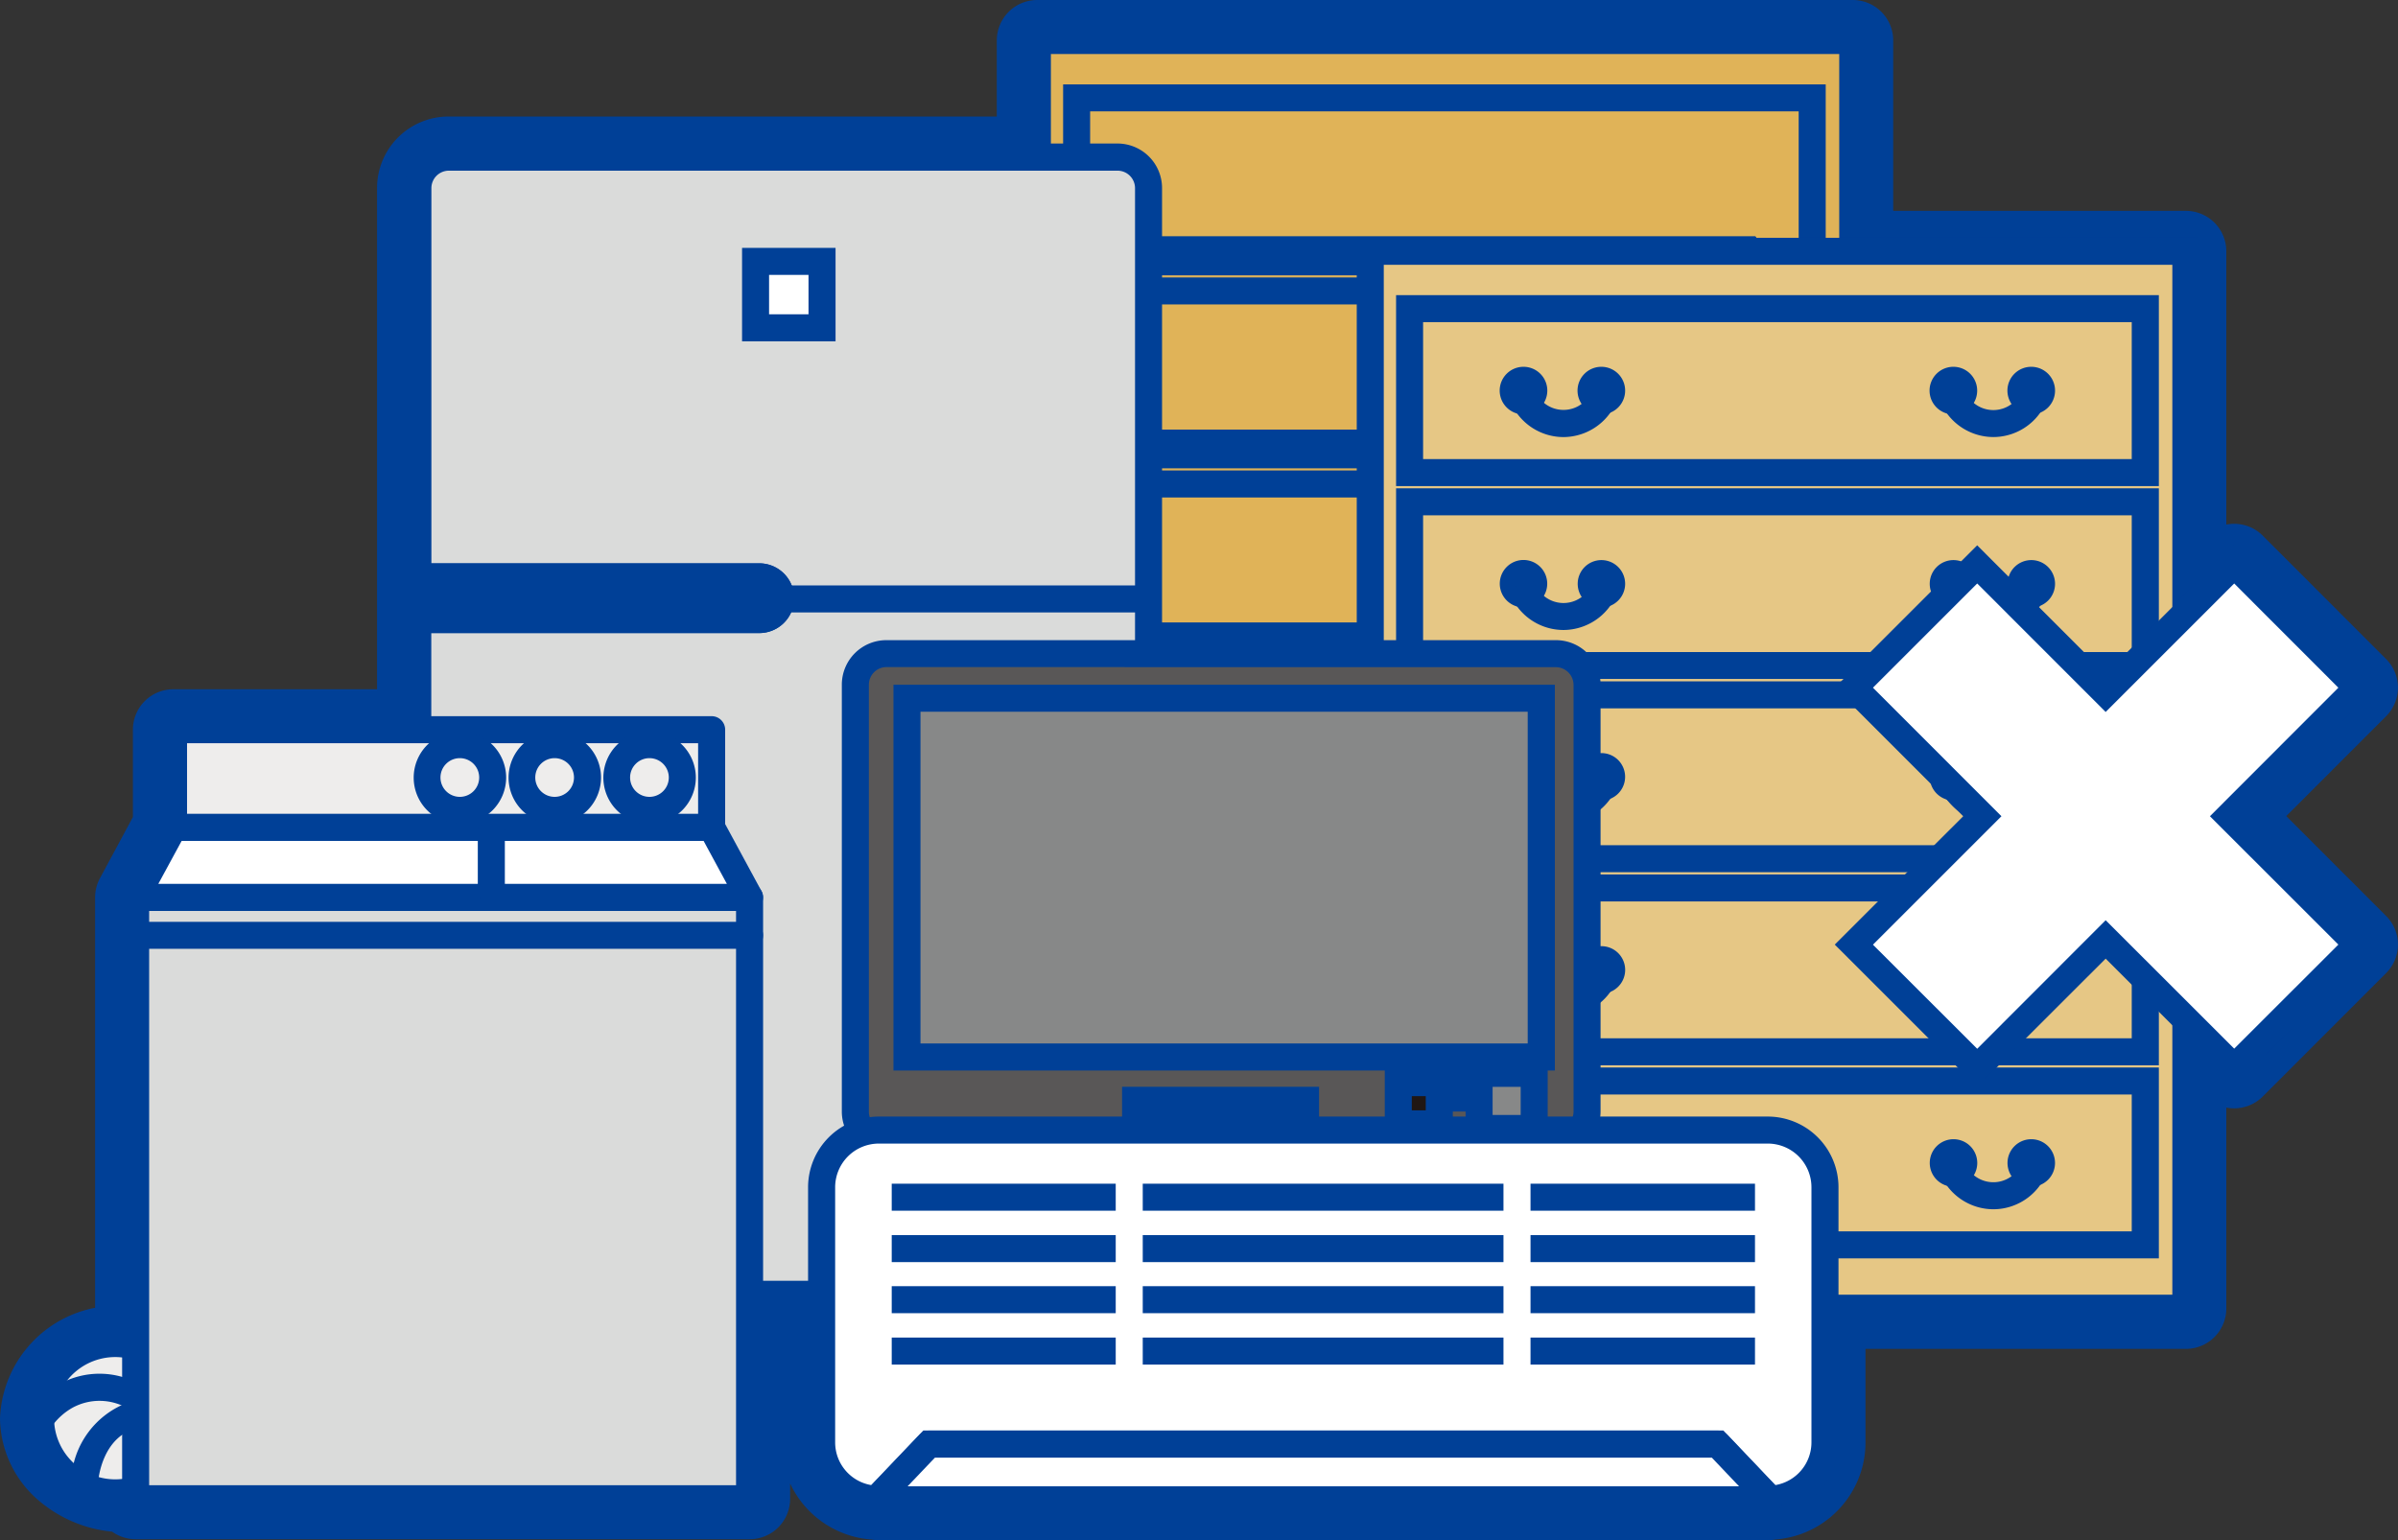 <svg xmlns="http://www.w3.org/2000/svg" xmlns:xlink="http://www.w3.org/1999/xlink" width="82.996" height="53.323" viewBox="0 0 82.996 53.323">
  <rect x="0" y="0" width="82.996" height="53.323" fill="#333333" stroke="none"/>
  <defs>
    <clipPath id="clip-path">
      <rect id="長方形_480" data-name="長方形 480" width="82.996" height="53.323" fill="none"/>
    </clipPath>
  </defs>
  <g id="グループ_3526" data-name="グループ 3526" transform="translate(0 0)">
    <g id="グループ_3525" data-name="グループ 3525" transform="translate(0 0)" clip-path="url(#clip-path)">
      <path id="パス_13341" data-name="パス 13341" d="M81.663,23.878,77.4,19.609l-1.673,1.674V8.771H64.2v-7.3H35.976V5.507H15.6A1.074,1.074,0,0,0,14.53,6.579V25.333H6.076v3.379L4.765,31.139H14.53v0H4.765V46.654a3.045,3.045,0,0,0-.312-.028,2.58,2.58,0,1,0,0,5.1c.108,0,.209-.018.312-.027v.262H26.013V44.881h2.494v5.132a1.971,1.971,0,0,0,1.9,1.962c.028,0,.054.015.081.015h30.77c.03,0,.054-.015.079-.015a1.972,1.972,0,0,0,1.9-1.962V45.366H75.724v-10L77.4,37.041l4.266-4.268-4.444-4.447Z" transform="translate(-0.07 -0.07)" fill="#fff"/>
      <path id="パス_13342" data-name="パス 13342" d="M35.906,0H64.125a1.4,1.4,0,0,1,1.4,1.4V7.3H75.654a1.4,1.4,0,0,1,1.4,1.4v9.461a1.4,1.4,0,0,1,.27-.026h0a1.4,1.4,0,0,1,.992.411l4.266,4.269a1.4,1.4,0,0,1,0,1.984l-3.453,3.455,3.453,3.455a1.4,1.4,0,0,1,0,1.984l-4.266,4.268a1.4,1.4,0,0,1-1.262.385V45.3a1.4,1.4,0,0,1-1.4,1.4H64.566v3.243a3.372,3.372,0,0,1-3.11,3.355,1.517,1.517,0,0,1-.272.025H30.415a1.482,1.482,0,0,1-.268-.024,3.379,3.379,0,0,1-2.8-1.938v.528a1.4,1.4,0,0,1-1.4,1.4H4.695a1.4,1.4,0,0,1-.815-.261,4.58,4.58,0,0,1-2.516-1.058A3.793,3.793,0,0,1,0,49.105a4.058,4.058,0,0,1,3.292-3.828V31.071h0a1.4,1.4,0,0,1,.169-.668L4.6,28.287V25.263a1.4,1.4,0,0,1,1.4-1.4h7.05V6.509A2.477,2.477,0,0,1,15.53,4.034H34.5V1.4A1.4,1.4,0,0,1,35.906,0ZM62.722,2.806H37.309V5.437a1.4,1.4,0,0,1-1.4,1.4H15.863V25.263a1.4,1.4,0,0,1-1.4,1.4H7.409v1.976a1.4,1.4,0,0,1-.169.667l-.193.357H14.46a1.4,1.4,0,0,1,0,2.808H6.1v14.11a1.4,1.4,0,0,1-1.544,1.4l-.113-.013-.069-.008c-.85,0-1.566.527-1.566,1.146s.715,1.14,1.565,1.145l.057-.006c.05-.006.1-.011.151-.016a1.4,1.4,0,0,1,.932.257H24.54V44.811a1.4,1.4,0,0,1,1.4-1.4h2.494a1.4,1.4,0,0,1,1.4,1.4v5.132a.569.569,0,0,0,.548.56,1.484,1.484,0,0,1,.16.014H61.053a1.493,1.493,0,0,1,.152-.014.572.572,0,0,0,.554-.56V45.3a1.4,1.4,0,0,1,1.4-1.4H74.251V35.3a1.4,1.4,0,0,1,2.395-.992l.68.68L79.609,32.7l-3.453-3.455a1.4,1.4,0,0,1,0-1.984l3.453-3.455-2.283-2.284-.68.681a1.4,1.4,0,0,1-2.4-.992V10.1H64.125a1.4,1.4,0,0,1-1.4-1.4Z" transform="translate(0 0)" fill="#004097"/>
      <rect id="長方形_454" data-name="長方形 454" width="28.22" height="36.595" transform="translate(35.905 1.403)" fill="#e0b358"/>
      <path id="長方形_455" data-name="長方形 455" d="M-.491-.491H28.665V37.04H-.491Zm28.22.935H.444V36.1H27.729Z" transform="translate(35.928 1.426)" fill="#004097"/>
      <path id="パス_13343" data-name="パス 13343" d="M40.773,9.085l-.206.411H62.725l-.289-.411Z" transform="translate(-1.928 -0.431)" fill="#8a5e31"/>
      <path id="パス_13344" data-name="パス 13344" d="M40.447,8.594h22.2l.945,1.347H39.773Z" transform="translate(-1.89 -0.408)" fill="#004097"/>
      <path id="パス_13345" data-name="パス 13345" d="M38.631,3.066H65.025V9.677H62.39L62.1,9.267H40.971l-.2.411H38.631ZM64.089,4H39.566V8.742h.621l.2-.411h22.2l.289.411h1.213Z" transform="translate(-1.836 -0.145)" fill="#004097"/>
      <path id="パス_13346" data-name="パス 13346" d="M40.773,37.164l-.206.4H62.725l-.289-.4Z" transform="translate(-1.928 -1.766)" fill="#8a5e31"/>
      <path id="パス_13347" data-name="パス 13347" d="M40.448,36.673H62.64l.955,1.34H39.767Z" transform="translate(-1.89 -1.742)" fill="#004097"/>
      <path id="パス_13348" data-name="パス 13348" d="M38.631,31.141H65.025V37.75H62.392l-.289-.4H40.969l-.2.4H38.631Zm25.459.935H39.566v4.739h.623l.2-.4H62.585l.289.4h1.215Z" transform="translate(-1.836 -1.479)" fill="#004097"/>
      <path id="パス_13349" data-name="パス 13349" d="M40.773,16.106l-.206.407H62.725l-.289-.407Z" transform="translate(-1.928 -0.765)" fill="#8a5e31"/>
      <path id="パス_13350" data-name="パス 13350" d="M40.448,15.615H62.64l.952,1.342H39.769Z" transform="translate(-1.89 -0.742)" fill="#004097"/>
      <path id="パス_13351" data-name="パス 13351" d="M38.631,10.084H65.025v6.609H62.392l-.289-.407H40.969l-.2.407H38.631Zm25.459.935H39.566v4.739h.622l.2-.407H62.586l.289.407h1.215Z" transform="translate(-1.836 -0.479)" fill="#004097"/>
      <path id="パス_13352" data-name="パス 13352" d="M40.773,23.124l-.206.408H62.725l-.289-.408Z" transform="translate(-1.928 -1.098)" fill="#8a5e31"/>
      <path id="パス_13353" data-name="パス 13353" d="M40.448,22.633H62.641l.951,1.343H39.77Z" transform="translate(-1.89 -1.075)" fill="#004097"/>
      <path id="パス_13354" data-name="パス 13354" d="M38.631,17.1H65.025v6.609H62.391l-.289-.408H40.97l-.2.408H38.631Zm25.459.935H39.566v4.739h.622l.2-.408H62.586l.289.408h1.214Z" transform="translate(-1.836 -0.812)" fill="#004097"/>
      <path id="パス_13355" data-name="パス 13355" d="M40.773,30.143l-.206.408H62.725l-.289-.408Z" transform="translate(-1.928 -1.432)" fill="#8a5e31"/>
      <path id="パス_13356" data-name="パス 13356" d="M40.448,29.652H62.641l.951,1.343H39.77Z" transform="translate(-1.89 -1.409)" fill="#004097"/>
      <path id="パス_13357" data-name="パス 13357" d="M38.631,24.12H65.025v6.612H62.391l-.289-.408H40.97l-.2.408H38.631Zm25.459.935H39.566V29.8h.622l.2-.408H62.586l.289.408h1.214Z" transform="translate(-1.836 -1.146)" fill="#004097"/>
      <rect id="長方形_456" data-name="長方形 456" width="28.228" height="36.595" transform="translate(47.426 8.701)" fill="#e6c785"/>
      <path id="長方形_457" data-name="長方形 457" d="M-.491-.491H28.672V37.04H-.491ZM27.737.444H.444V36.1H27.737Z" transform="translate(47.449 8.724)" fill="#004097"/>
      <path id="長方形_458" data-name="長方形 458" d="M-.491-.491h26.4V6.12H-.491ZM24.971.444H.444V5.185H24.971Z" transform="translate(48.81 10.709)" fill="#004097"/>
      <path id="パス_13358" data-name="パス 13358" d="M55.7,14.181a.355.355,0,0,1-.71,0,.355.355,0,1,1,.71,0" transform="translate(-2.613 -0.656)" fill="#201714"/>
      <path id="パス_13359" data-name="パス 13359" d="M55.322,14.98a.824.824,0,1,1,.82-.822A.824.824,0,0,1,55.322,14.98Z" transform="translate(-2.589 -0.633)" fill="#004097"/>
      <path id="パス_13360" data-name="パス 13360" d="M58.527,14.181a.354.354,0,1,1-.352-.359.353.353,0,0,1,.352.359" transform="translate(-2.747 -0.656)" fill="#201714"/>
      <path id="パス_13361" data-name="パス 13361" d="M58.151,14.98a.824.824,0,1,1,.82-.822A.823.823,0,0,1,58.151,14.98Z" transform="translate(-2.724 -0.633)" fill="#004097"/>
      <path id="パス_13362" data-name="パス 13362" d="M56.717,15.8A1.994,1.994,0,0,1,54.8,14.342l.9-.251a1.057,1.057,0,0,0,2.038-.015l.9.242A2,2,0,0,1,56.717,15.8Z" transform="translate(-2.604 -0.668)" fill="#004097"/>
      <path id="パス_13363" data-name="パス 13363" d="M71.319,14.181a.353.353,0,1,1-.354-.359.355.355,0,0,1,.354.359" transform="translate(-3.355 -0.656)" fill="#201714"/>
      <path id="パス_13364" data-name="パス 13364" d="M70.941,14.98a.824.824,0,1,1,.822-.822A.821.821,0,0,1,70.941,14.98Z" transform="translate(-3.332 -0.633)" fill="#004097"/>
      <path id="パス_13365" data-name="パス 13365" d="M74.148,14.181a.355.355,0,1,1-.356-.359.355.355,0,0,1,.356.359" transform="translate(-3.489 -0.656)" fill="#201714"/>
      <path id="パス_13366" data-name="パス 13366" d="M73.768,14.98a.824.824,0,1,1,.824-.822A.822.822,0,0,1,73.768,14.98Z" transform="translate(-3.466 -0.633)" fill="#004097"/>
      <path id="パス_13367" data-name="パス 13367" d="M72.337,15.8a2,2,0,0,1-1.917-1.452l.9-.252a1.056,1.056,0,0,0,2.037-.014l.9.239A1.991,1.991,0,0,1,72.337,15.8Z" transform="translate(-3.346 -0.669)" fill="#004097"/>
      <path id="長方形_459" data-name="長方形 459" d="M-.491-.491h26.4V6.117H-.491ZM24.971.444H.444V5.182H24.971Z" transform="translate(48.81 37.449)" fill="#004097"/>
      <path id="パス_13368" data-name="パス 13368" d="M55.7,42.252a.355.355,0,1,1-.352-.353.355.355,0,0,1,.352.353" transform="translate(-2.613 -1.991)" fill="#201714"/>
      <path id="パス_13369" data-name="パス 13369" d="M55.322,41.408a.822.822,0,1,1-.825.821A.821.821,0,0,1,55.322,41.408Z" transform="translate(-2.589 -1.967)" fill="#004097"/>
      <path id="パス_13370" data-name="パス 13370" d="M58.527,42.252a.354.354,0,1,1-.352-.353.353.353,0,0,1,.352.353" transform="translate(-2.747 -1.991)" fill="#201714"/>
      <path id="パス_13371" data-name="パス 13371" d="M58.151,41.408a.822.822,0,1,1-.823.821A.821.821,0,0,1,58.151,41.408Z" transform="translate(-2.724 -1.967)" fill="#004097"/>
      <path id="パス_13372" data-name="パス 13372" d="M56.717,43.869A2,2,0,0,1,54.8,42.418l.9-.251a1.058,1.058,0,0,0,2.038-.014l.9.243A2,2,0,0,1,56.717,43.869Z" transform="translate(-2.604 -2.003)" fill="#004097"/>
      <path id="パス_13373" data-name="パス 13373" d="M71.319,42.252a.353.353,0,1,1-.354-.353.356.356,0,0,1,.354.353" transform="translate(-3.355 -1.991)" fill="#201714"/>
      <path id="パス_13374" data-name="パス 13374" d="M70.941,41.408a.822.822,0,1,1-.819.821A.822.822,0,0,1,70.941,41.408Z" transform="translate(-3.332 -1.967)" fill="#004097"/>
      <path id="パス_13375" data-name="パス 13375" d="M74.148,42.252a.355.355,0,1,1-.356-.353.356.356,0,0,1,.356.353" transform="translate(-3.489 -1.991)" fill="#201714"/>
      <path id="パス_13376" data-name="パス 13376" d="M73.768,41.408a.822.822,0,1,1-.821.821A.823.823,0,0,1,73.768,41.408Z" transform="translate(-3.466 -1.967)" fill="#004097"/>
      <path id="パス_13377" data-name="パス 13377" d="M72.337,43.869a2,2,0,0,1-1.917-1.451l.9-.253a1.057,1.057,0,0,0,2.037-.012l.9.24A1.991,1.991,0,0,1,72.337,43.869Z" transform="translate(-3.346 -2.003)" fill="#004097"/>
      <path id="長方形_460" data-name="長方形 460" d="M-.491-.491h26.4v6.6H-.491ZM24.971.444H.444V5.178H24.971Z" transform="translate(48.81 17.397)" fill="#004097"/>
      <path id="パス_13378" data-name="パス 13378" d="M55.7,21.2a.355.355,0,1,1-.352-.353.354.354,0,0,1,.352.353" transform="translate(-2.613 -0.99)" fill="#201714"/>
      <path id="パス_13379" data-name="パス 13379" d="M55.322,20.354a.821.821,0,1,1-.825.821A.821.821,0,0,1,55.322,20.354Z" transform="translate(-2.589 -0.967)" fill="#004097"/>
      <path id="パス_13380" data-name="パス 13380" d="M58.527,21.2a.354.354,0,1,1-.352-.355.353.353,0,0,1,.352.355" transform="translate(-2.747 -0.99)" fill="#201714"/>
      <path id="パス_13381" data-name="パス 13381" d="M58.151,22a.821.821,0,1,1,.82-.819A.822.822,0,0,1,58.151,22Z" transform="translate(-2.724 -0.967)" fill="#004097"/>
      <path id="パス_13382" data-name="パス 13382" d="M56.717,22.813A1.994,1.994,0,0,1,54.8,21.36l.9-.25a1.057,1.057,0,0,0,2.038-.014l.9.242A2,2,0,0,1,56.717,22.813Z" transform="translate(-2.604 -1.002)" fill="#004097"/>
      <path id="パス_13383" data-name="パス 13383" d="M71.319,21.2a.353.353,0,1,1-.354-.355.355.355,0,0,1,.354.355" transform="translate(-3.355 -0.99)" fill="#201714"/>
      <path id="パス_13384" data-name="パス 13384" d="M70.941,22a.821.821,0,1,1,.822-.819A.82.82,0,0,1,70.941,22Z" transform="translate(-3.332 -0.967)" fill="#004097"/>
      <path id="パス_13385" data-name="パス 13385" d="M74.148,21.2a.355.355,0,1,1-.356-.355.355.355,0,0,1,.356.355" transform="translate(-3.489 -0.99)" fill="#201714"/>
      <path id="パス_13386" data-name="パス 13386" d="M73.768,22a.821.821,0,1,1,.824-.819A.821.821,0,0,1,73.768,22Z" transform="translate(-3.466 -0.967)" fill="#004097"/>
      <path id="パス_13387" data-name="パス 13387" d="M72.337,22.813a2,2,0,0,1-1.917-1.452l.9-.252a1.057,1.057,0,0,0,2.037-.012l.9.24A1.991,1.991,0,0,1,72.337,22.813Z" transform="translate(-3.346 -1.002)" fill="#004097"/>
      <path id="長方形_461" data-name="長方形 461" d="M-.491-.491h26.4V6.117H-.491ZM24.971.444H.444V5.182H24.971Z" transform="translate(48.81 24.08)" fill="#004097"/>
      <path id="パス_13388" data-name="パス 13388" d="M55.7,28.215a.355.355,0,1,1-.352-.351.354.354,0,0,1,.352.351" transform="translate(-2.613 -1.324)" fill="#201714"/>
      <path id="パス_13389" data-name="パス 13389" d="M55.322,27.373a.821.821,0,1,1-.825.818A.82.82,0,0,1,55.322,27.373Z" transform="translate(-2.589 -1.3)" fill="#004097"/>
      <path id="パス_13390" data-name="パス 13390" d="M58.527,28.215a.354.354,0,1,1-.352-.351.352.352,0,0,1,.352.351" transform="translate(-2.747 -1.324)" fill="#201714"/>
      <path id="パス_13391" data-name="パス 13391" d="M58.151,27.373a.821.821,0,1,1-.823.818A.82.82,0,0,1,58.151,27.373Z" transform="translate(-2.724 -1.3)" fill="#004097"/>
      <path id="パス_13392" data-name="パス 13392" d="M56.717,29.831A1.994,1.994,0,0,1,54.8,28.376l.9-.25a1.057,1.057,0,0,0,2.038-.013l.9.243A2,2,0,0,1,56.717,29.831Z" transform="translate(-2.604 -1.335)" fill="#004097"/>
      <path id="パス_13393" data-name="パス 13393" d="M71.319,28.215a.353.353,0,1,1-.706,0,.353.353,0,0,1,.706,0" transform="translate(-3.355 -1.324)" fill="#201714"/>
      <path id="パス_13394" data-name="パス 13394" d="M70.941,27.373a.821.821,0,1,1-.819.818A.821.821,0,0,1,70.941,27.373Z" transform="translate(-3.332 -1.3)" fill="#004097"/>
      <path id="パス_13395" data-name="パス 13395" d="M74.148,28.215a.355.355,0,1,1-.356-.351.355.355,0,0,1,.356.351" transform="translate(-3.489 -1.324)" fill="#201714"/>
      <path id="パス_13396" data-name="パス 13396" d="M73.768,27.373a.821.821,0,1,1-.821.818A.822.822,0,0,1,73.768,27.373Z" transform="translate(-3.466 -1.3)" fill="#004097"/>
      <path id="パス_13397" data-name="パス 13397" d="M72.337,29.831a2,2,0,0,1-1.917-1.455l.9-.251a1.056,1.056,0,0,0,2.037-.011l.9.24A1.992,1.992,0,0,1,72.337,29.831Z" transform="translate(-3.346 -1.336)" fill="#004097"/>
      <path id="長方形_462" data-name="長方形 462" d="M-.491-.491h26.4V6.117H-.491ZM24.971.444H.444V5.182H24.971Z" transform="translate(48.81 30.765)" fill="#004097"/>
      <path id="パス_13398" data-name="パス 13398" d="M55.7,35.235a.355.355,0,1,1-.352-.352.354.354,0,0,1,.352.352" transform="translate(-2.613 -1.657)" fill="#201714"/>
      <path id="パス_13399" data-name="パス 13399" d="M55.322,34.392a.821.821,0,1,1-.825.82A.821.821,0,0,1,55.322,34.392Z" transform="translate(-2.589 -1.634)" fill="#004097"/>
      <path id="パス_13400" data-name="パス 13400" d="M58.527,35.237a.354.354,0,1,1-.352-.354.353.353,0,0,1,.352.354" transform="translate(-2.747 -1.657)" fill="#201714"/>
      <path id="パス_13401" data-name="パス 13401" d="M58.151,36.034a.822.822,0,0,1-.823-.82.814.814,0,0,1,.823-.822.821.821,0,0,1,0,1.642Z" transform="translate(-2.724 -1.634)" fill="#004097"/>
      <path id="パス_13402" data-name="パス 13402" d="M56.717,36.849A1.994,1.994,0,0,1,54.8,35.4l.9-.25a1.057,1.057,0,0,0,2.038-.012l.9.242A2,2,0,0,1,56.717,36.849Z" transform="translate(-2.604 -1.669)" fill="#004097"/>
      <path id="パス_13403" data-name="パス 13403" d="M71.319,35.237a.353.353,0,0,1-.706,0,.353.353,0,1,1,.706,0" transform="translate(-3.355 -1.657)" fill="#201714"/>
      <path id="パス_13404" data-name="パス 13404" d="M70.941,36.034a.821.821,0,1,1,.822-.82A.821.821,0,0,1,70.941,36.034Z" transform="translate(-3.332 -1.634)" fill="#004097"/>
      <path id="パス_13405" data-name="パス 13405" d="M74.148,35.237a.355.355,0,1,1-.356-.354.356.356,0,0,1,.356.354" transform="translate(-3.489 -1.657)" fill="#201714"/>
      <path id="パス_13406" data-name="パス 13406" d="M73.768,36.034a.821.821,0,1,1,.824-.82A.821.821,0,0,1,73.768,36.034Z" transform="translate(-3.466 -1.634)" fill="#004097"/>
      <path id="パス_13407" data-name="パス 13407" d="M72.337,36.849A2,2,0,0,1,70.42,35.4l.9-.252a1.057,1.057,0,0,0,2.037-.01l.9.24A1.99,1.99,0,0,1,72.337,36.849Z" transform="translate(-3.346 -1.669)" fill="#004097"/>
      <path id="パス_13408" data-name="パス 13408" d="M39.4,5.708H16.253A1.075,1.075,0,0,0,15.181,6.78V20.243H27a.739.739,0,1,1,0,1.478H15.181V44.008a1.074,1.074,0,0,0,1.072,1.073H39.4a1.076,1.076,0,0,0,1.073-1.073V6.78A1.077,1.077,0,0,0,39.4,5.708" transform="translate(-0.721 -0.271)" fill="#dadbda"/>
      <path id="パス_13409" data-name="パス 13409" d="M16.229,5.217H39.376a1.542,1.542,0,0,1,1.541,1.54V43.985a1.543,1.543,0,0,1-1.541,1.541H16.229a1.542,1.542,0,0,1-1.539-1.541V21.23H26.975a.271.271,0,1,0,0-.543H14.69V6.757A1.541,1.541,0,0,1,16.229,5.217ZM39.376,44.591a.606.606,0,0,0,.606-.606V6.757a.606.606,0,0,0-.606-.6H16.229a.605.605,0,0,0-.6.6V19.752h11.35a1.207,1.207,0,1,1,0,2.414H15.625V43.985a.606.606,0,0,0,.6.606Z" transform="translate(-0.698 -0.248)" fill="#004097"/>
      <path id="パス_13410" data-name="パス 13410" d="M27.741,21.708A.742.742,0,0,0,27,20.967H15.181v1.478H27a.74.74,0,0,0,.743-.737" transform="translate(-0.721 -0.996)" fill="#004097"/>
      <path id="パス_13411" data-name="パス 13411" d="M26.975,22.89H14.69V20.476H26.975a1.207,1.207,0,1,1,0,2.414Zm-11.35-.935h11.35a.271.271,0,1,0,0-.543H15.625Z" transform="translate(-0.698 -0.973)" fill="#004097"/>
      <path id="パス_13412" data-name="パス 13412" d="M56.406,39.61a1.079,1.079,0,0,1-1.075,1.073H32.15a1.074,1.074,0,0,1-1.069-1.073V24.834a1.076,1.076,0,0,1,1.069-1.075H55.33a1.081,1.081,0,0,1,1.075,1.075Z" transform="translate(-1.477 -1.129)" fill="#595757"/>
      <path id="パス_13413" data-name="パス 13413" d="M55.307,41.128H32.126a1.54,1.54,0,0,1-1.536-1.541V24.811a1.541,1.541,0,0,1,1.536-1.543H55.307a1.545,1.545,0,0,1,1.543,1.543V39.587A1.544,1.544,0,0,1,55.307,41.128ZM32.126,24.2a.612.612,0,0,0-.6.608V39.587a.6.6,0,0,0,.6.606H55.307a.607.607,0,0,0,.608-.606V24.811a.616.616,0,0,0-.608-.608Z" transform="translate(-1.454 -1.105)" fill="#004097"/>
      <rect id="長方形_463" data-name="長方形 463" width="21.952" height="12.42" transform="translate(31.391 24.174)" fill="#878888"/>
      <path id="長方形_464" data-name="長方形 464" d="M-.491-.491H22.4V12.865H-.491ZM21.461.444H.444V11.929H21.461Z" transform="translate(31.414 24.197)" fill="#004097"/>
      <rect id="長方形_465" data-name="長方形 465" width="1.906" height="1.909" transform="translate(51.192 37.16)" fill="#878888"/>
      <path id="長方形_466" data-name="長方形 466" d="M-.491-.491H2.35V2.353H-.491ZM1.415.444H.444v.973h.971Z" transform="translate(51.216 37.184)" fill="#004097"/>
      <rect id="長方形_467" data-name="長方形 467" width="1.418" height="1.426" transform="translate(48.396 37.483)" fill="#201714"/>
      <path id="長方形_468" data-name="長方形 468" d="M-.491-.491H1.863V1.87H-.491ZM.927.444H.444V.935H.927Z" transform="translate(48.419 37.506)" fill="#004097"/>
      <rect id="長方形_469" data-name="長方形 469" width="0.525" height="0.532" transform="translate(50.14 37.483)" fill="#a91f24"/>
      <path id="長方形_470" data-name="長方形 470" d="M-.491-.491H.969V.977H-.491Z" transform="translate(50.163 37.506)" fill="#004097"/>
      <rect id="長方形_471" data-name="長方形 471" width="5.883" height="0.366" transform="translate(39.302 38.094)" fill="#878888"/>
      <path id="長方形_472" data-name="長方形 472" d="M-.491-.491H6.327V.81H-.491Z" transform="translate(39.326 38.117)" fill="#004097"/>
      <rect id="長方形_473" data-name="長方形 473" width="2.3" height="2.299" transform="translate(26.15 9.05)" fill="#fff"/>
      <path id="長方形_474" data-name="長方形 474" d="M-.491-.491H2.745V2.744H-.491Zm2.3.935H.444V1.808H1.809Z" transform="translate(26.174 9.073)" fill="#004097"/>
      <line id="線_139" data-name="線 139" x2="25.26" transform="translate(14.519 20.735)" fill="#fff"/>
      <path id="線_140" data-name="線 140" d="M25.26.444H0V-.491H25.26Z" transform="translate(14.519 20.759)" fill="#004097"/>
      <path id="パス_13414" data-name="パス 13414" d="M62.6,41.076H31.833a1.982,1.982,0,0,0-1.979,1.978v8.84a1.971,1.971,0,0,0,1.9,1.962l1.824-1.912H60.865l1.817,1.912a1.972,1.972,0,0,0,1.9-1.962v-8.84A1.983,1.983,0,0,0,62.6,41.076" transform="translate(-1.419 -1.951)" fill="#fff"/>
      <path id="パス_13415" data-name="パス 13415" d="M31.81,40.585H62.58a2.449,2.449,0,0,1,2.446,2.446v8.84A2.44,2.44,0,0,1,62.68,54.3l-.213.01-1.826-1.921H33.753l-1.832,1.92-.212-.009a2.437,2.437,0,0,1-2.346-2.429v-8.84A2.449,2.449,0,0,1,31.81,40.585ZM62.839,53.344a1.5,1.5,0,0,0,1.251-1.473v-8.84A1.512,1.512,0,0,0,62.58,41.52H31.81A1.513,1.513,0,0,0,30.3,43.031v8.84a1.5,1.5,0,0,0,1.251,1.473l1.8-1.89h27.69Z" transform="translate(-1.395 -1.928)" fill="#004097"/>
      <path id="パス_13416" data-name="パス 13416" d="M33.672,52.487,31.848,54.4c.027,0,.054.015.081.015H62.7c.029,0,.053-.015.078-.015l-1.816-1.912Z" transform="translate(-1.513 -2.494)" fill="#fff"/>
      <path id="パス_13417" data-name="パス 13417" d="M33.649,52H60.937a.468.468,0,0,1,.339.146l1.816,1.912a.468.468,0,0,1-.263.784.586.586,0,0,1-.154.021H31.906a.58.58,0,0,1-.15-.02.468.468,0,0,1-.27-.785l1.824-1.912A.468.468,0,0,1,33.649,52Zm27.088.935H33.849l-.946.992H61.679Z" transform="translate(-1.49 -2.47)" fill="#004097"/>
      <line id="線_141" data-name="線 141" x2="29.878" transform="translate(30.863 41.449)" fill="#fff"/>
      <path id="線_142" data-name="線 142" d="M29.878.444H0V-.491H29.878Z" transform="translate(30.863 41.472)" fill="#004097"/>
      <line id="線_143" data-name="線 143" x2="29.878" transform="translate(30.863 43.229)" fill="#fff"/>
      <path id="線_144" data-name="線 144" d="M29.878.444H0V-.491H29.878Z" transform="translate(30.863 43.252)" fill="#004097"/>
      <line id="線_145" data-name="線 145" x2="29.878" transform="translate(30.863 44.997)" fill="#fff"/>
      <path id="線_146" data-name="線 146" d="M29.878.444H0V-.491H29.878Z" transform="translate(30.863 45.02)" fill="#004097"/>
      <line id="線_147" data-name="線 147" x2="29.878" transform="translate(30.863 46.775)" fill="#fff"/>
      <path id="線_148" data-name="線 148" d="M29.878.444H0V-.491H29.878Z" transform="translate(30.863 46.799)" fill="#004097"/>
      <path id="長方形_475" data-name="長方形 475" d="M-.491-.491H13.865V9.041H-.491Zm13.42.935H.444V8.105H12.929Z" transform="translate(39.107 40.255)" fill="#fff"/>
      <path id="パス_13418" data-name="パス 13418" d="M7.435,51.428a2.792,2.792,0,0,1-2.982,2.547,2.579,2.579,0,1,1,0-5.1,2.793,2.793,0,0,1,2.982,2.549" transform="translate(-0.07 -2.322)" fill="#eeedec"/>
      <path id="パス_13419" data-name="パス 13419" d="M4.429,54.419a3.043,3.043,0,1,1,0-6.031,3.043,3.043,0,1,1,0,6.031Zm0-5.1a2.117,2.117,0,1,0,0,4.16,2.118,2.118,0,1,0,0-4.16Z" transform="translate(-0.047 -2.299)" fill="#004097"/>
      <rect id="長方形_476" data-name="長方形 476" width="21.248" height="20.817" transform="translate(4.695 31.071)" fill="#dadbda"/>
      <path id="長方形_477" data-name="長方形 477" d="M-.023-.491H21.225a.468.468,0,0,1,.468.468V20.794a.468.468,0,0,1-.468.468H-.023a.468.468,0,0,1-.468-.468V-.023A.468.468,0,0,1-.023-.491Zm20.78.935H.444V20.326H20.757Z" transform="translate(4.718 31.094)" fill="#004097"/>
      <line id="線_149" data-name="線 149" x2="21.248" transform="translate(4.695 32.382)" fill="#e89112"/>
      <path id="線_150" data-name="線 150" d="M21.225.444H-.023A.468.468,0,0,1-.491-.023.468.468,0,0,1-.023-.491H21.225a.468.468,0,0,1,.468.468A.468.468,0,0,1,21.225.444Z" transform="translate(4.718 32.405)" fill="#004097"/>
      <path id="パス_13420" data-name="パス 13420" d="M26.177,32.5H4.929L6.24,30.071H24.863Z" transform="translate(-0.234 -1.428)" fill="#fff"/>
      <path id="パス_13421" data-name="パス 13421" d="M26.154,32.942H4.906a.468.468,0,0,1-.412-.69L5.8,29.825a.468.468,0,0,1,.412-.245H24.839a.468.468,0,0,1,.411.245l1.314,2.427a.468.468,0,0,1-.411.69ZM5.69,32.006H25.369l-.808-1.492H6.5Z" transform="translate(-0.211 -1.405)" fill="#004097"/>
      <rect id="長方形_478" data-name="長方形 478" width="18.623" height="3.379" transform="translate(6.006 25.263)" fill="#eeedec"/>
      <path id="長方形_479" data-name="長方形 479" d="M-.023-.491H18.6a.468.468,0,0,1,.468.468V3.356a.468.468,0,0,1-.468.468H-.023a.468.468,0,0,1-.468-.468V-.023A.468.468,0,0,1-.023-.491ZM18.132.444H.444V2.888H18.132Z" transform="translate(6.03 25.286)" fill="#004097"/>
      <line id="線_151" data-name="線 151" y2="1.958" transform="translate(17.005 28.84)" fill="#e89112"/>
      <path id="線_152" data-name="線 152" d="M-.023,2.4a.468.468,0,0,1-.468-.468V-.023A.468.468,0,0,1-.023-.491a.468.468,0,0,1,.468.468V1.935A.468.468,0,0,1-.023,2.4Z" transform="translate(17.028 28.863)" fill="#004097"/>
      <path id="パス_13422" data-name="パス 13422" d="M17.79,28.2a1.135,1.135,0,1,1-1.134-1.138A1.135,1.135,0,0,1,17.79,28.2" transform="translate(-0.737 -1.286)" fill="#eeedec"/>
      <path id="パス_13423" data-name="パス 13423" d="M16.632,29.785a1.6,1.6,0,1,1,1.6-1.6A1.606,1.606,0,0,1,16.632,29.785Zm0-2.275a.67.67,0,1,0,.667.671A.67.67,0,0,0,16.632,27.51Z" transform="translate(-0.714 -1.262)" fill="#004097"/>
      <path id="パス_13424" data-name="パス 13424" d="M21.235,28.2a1.138,1.138,0,1,1-1.141-1.138A1.139,1.139,0,0,1,21.235,28.2" transform="translate(-0.901 -1.286)" fill="#eeedec"/>
      <path id="パス_13425" data-name="パス 13425" d="M20.071,29.785a1.6,1.6,0,1,1,1.609-1.6A1.605,1.605,0,0,1,20.071,29.785Zm0-2.275a.67.67,0,1,0,.673.671A.67.67,0,0,0,20.071,27.51Z" transform="translate(-0.878 -1.262)" fill="#004097"/>
      <path id="パス_13426" data-name="パス 13426" d="M24.679,28.2a1.138,1.138,0,1,1-1.138-1.138A1.137,1.137,0,0,1,24.679,28.2" transform="translate(-1.065 -1.286)" fill="#eeedec"/>
      <path id="パス_13427" data-name="パス 13427" d="M23.518,29.785a1.6,1.6,0,1,1,1.606-1.6A1.606,1.606,0,0,1,23.518,29.785Zm0-2.275a.67.67,0,1,0,.671.671A.671.671,0,0,0,23.518,27.51Z" transform="translate(-1.041 -1.262)" fill="#004097"/>
      <path id="パス_13428" data-name="パス 13428" d="M3.08,53.679a2.575,2.575,0,0,1,1.65-2.237" transform="translate(-0.146 -2.444)" fill="#eeedec"/>
      <path id="パス_13429" data-name="パス 13429" d="M3.057,54.123H3.022a.467.467,0,0,1-.432-.5,3.019,3.019,0,0,1,1.99-2.655.468.468,0,0,1,.252.9c-1.179.33-1.3,1.761-1.309,1.822A.469.469,0,0,1,3.057,54.123Z" transform="translate(-0.123 -2.421)" fill="#004097"/>
      <path id="パス_13430" data-name="パス 13430" d="M1.519,51.459a2.451,2.451,0,0,1,3.2-.7" transform="translate(-0.072 -2.396)" fill="#eeedec"/>
      <path id="パス_13431" data-name="パス 13431" d="M1.5,51.9a.468.468,0,0,1-.386-.731,3.1,3.1,0,0,1,1-.883,2.858,2.858,0,0,1,2.8.025.468.468,0,1,1-.423.834,1.955,1.955,0,0,0-1.923-.041,2.214,2.214,0,0,0-.682.591A.467.467,0,0,1,1.5,51.9Z" transform="translate(-0.049 -2.372)" fill="#004097"/>
      <path id="パス_13432" data-name="パス 13432" d="M80.528,20.514l-4.449,4.448-4.446-4.448-4.269,4.269,4.447,4.447-4.447,4.447,4.269,4.268L76.079,33.5l4.449,4.446,4.266-4.268L80.35,29.23l4.444-4.447Z" transform="translate(-3.201 -0.974)" fill="#fff"/>
      <path id="パス_13433" data-name="パス 13433" d="M80.495,19.819l4.927,4.931L80.978,29.2l4.444,4.447-4.927,4.929-4.449-4.446L71.6,38.573l-4.93-4.929L71.116,29.2,66.669,24.75l4.93-4.93,4.446,4.448ZM76.046,25.59,71.6,21.142,67.992,24.75,72.439,29.2l-4.447,4.447L71.6,37.251,76.046,32.8l4.449,4.446L84.1,33.644,79.655,29.2,84.1,24.75l-3.605-3.608Z" transform="translate(-3.168 -0.941)" fill="#004097"/>
    </g>
  </g>
</svg>
